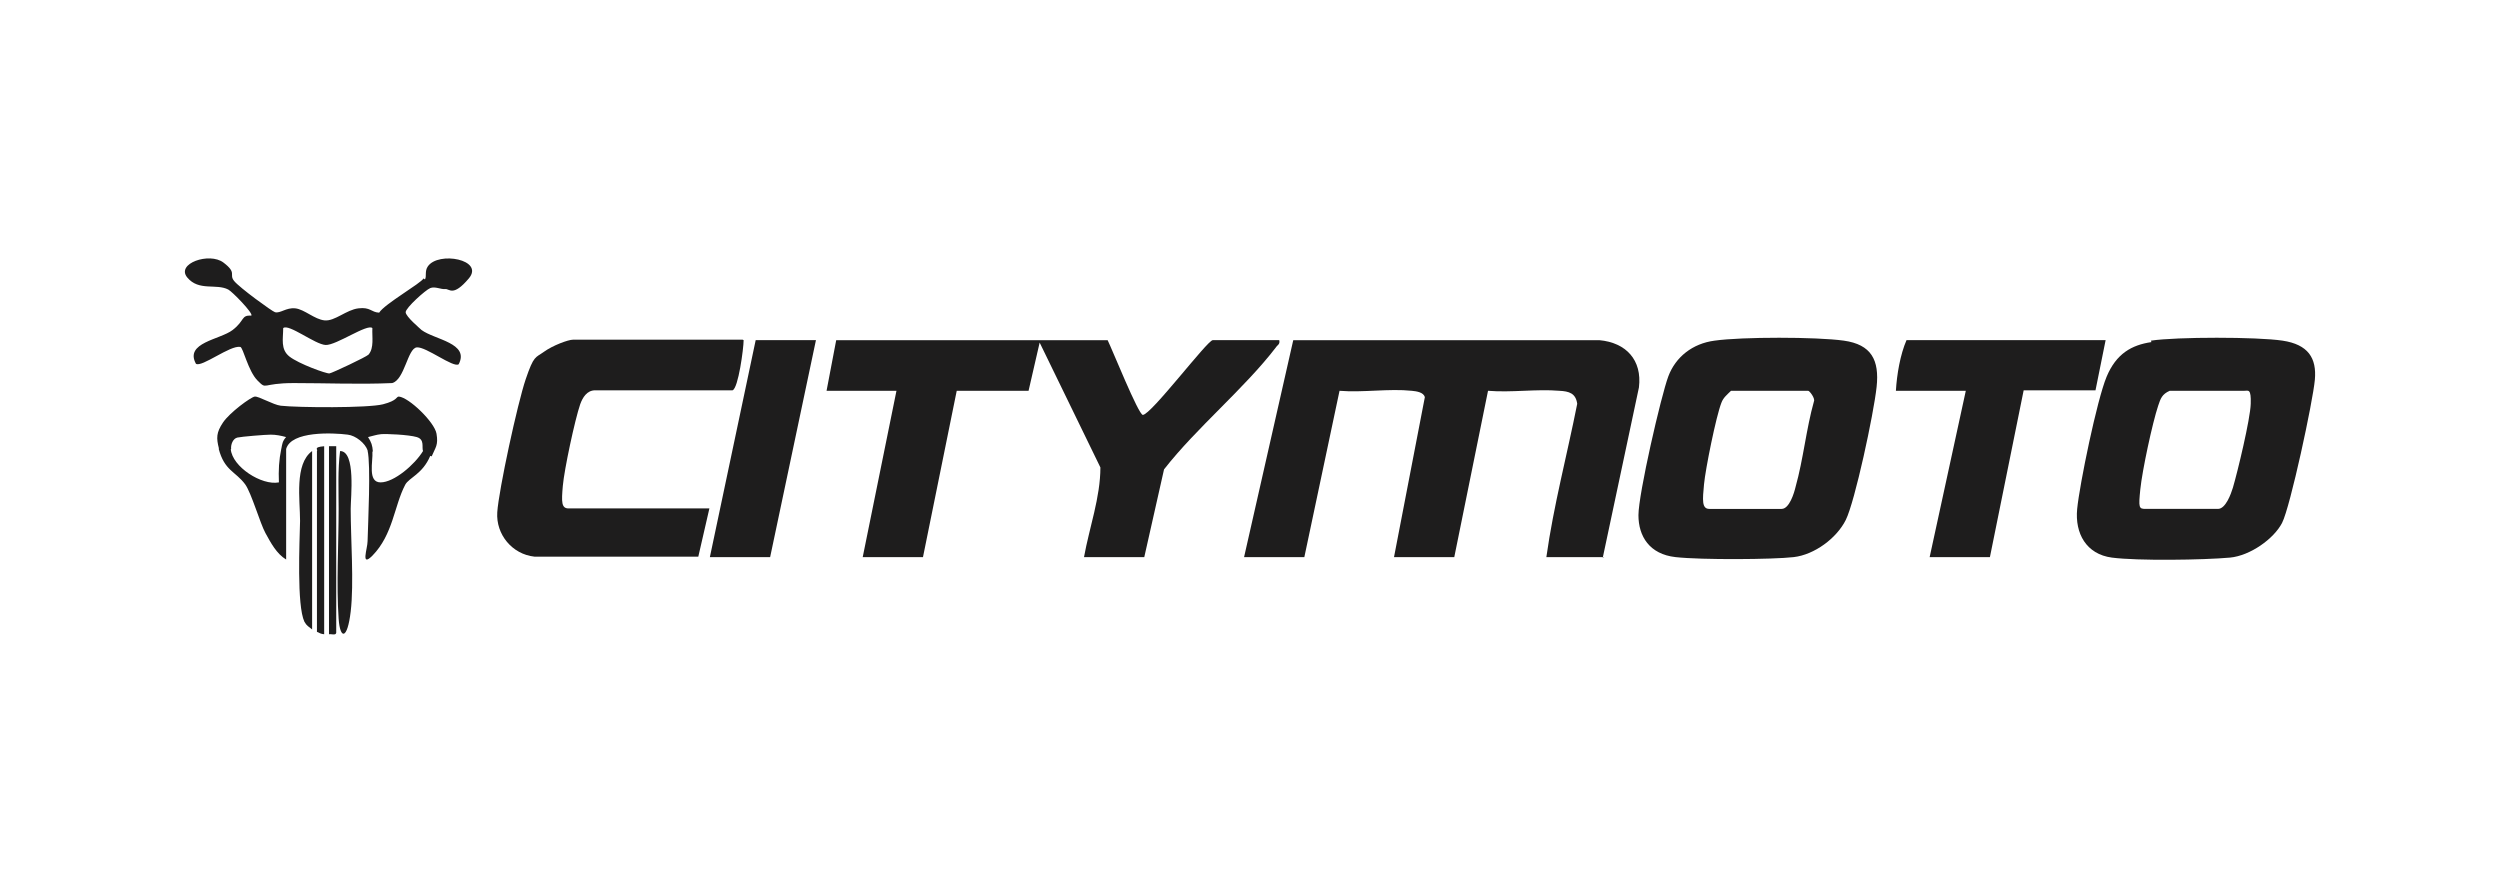 <?xml version="1.0" encoding="UTF-8"?>
<svg id="Vrstva_1" xmlns="http://www.w3.org/2000/svg" version="1.1" viewBox="0 0 350 125">
  <!-- Generator: Adobe Illustrator 29.6.1, SVG Export Plug-In . SVG Version: 2.1.1 Build 9)  -->
  <defs>
    <style>
      .st0 {
        fill: none;
      }

      .st1 {
        opacity: .5;
      }

      .st1, .st2 {
        fill: #1e1d1d;
      }

      .st3 {
        display: none;
      }
    </style>
  </defs>
  <rect class="st0" y="-37.5" width="350" height="200"/>
  <g class="st3">
    <path class="st2" d="M45.302,98.797c0-.486.388-.801,1.165-.946,1.941-.437,3.555-1.274,4.841-2.511,1.285-1.238,1.929-2.875,1.929-4.914,0-.68-.291-1.347-.874-2.002-.582-.655-1.263-1.056-2.038-1.201-.971-.146-1.76-.521-2.366-1.128-.607-.606-.91-1.371-.91-2.293,0-1.067.437-1.966,1.31-2.693.874-.728,1.893-1.092,3.057-1.092,1.893,0,3.445.68,4.659,2.038,1.213,1.359,1.82,3.082,1.82,5.168,0,2.377-.595,4.525-1.784,6.442-1.19,1.917-2.657,3.409-4.404,4.477-1.747,1.067-3.398,1.602-4.95,1.602-.971,0-1.456-.316-1.456-.946ZM58.769,98.797c0-.486.388-.801,1.165-.946,1.94-.437,3.555-1.274,4.841-2.511,1.285-1.238,1.929-2.875,1.929-4.914,0-.68-.291-1.347-.874-2.002-.582-.655-1.263-1.056-2.038-1.201-.971-.146-1.76-.521-2.366-1.128-.607-.606-.91-1.371-.91-2.293,0-1.067.437-1.966,1.31-2.693.874-.728,1.893-1.092,3.057-1.092,1.893,0,3.445.68,4.659,2.038,1.213,1.359,1.82,3.082,1.82,5.168,0,2.377-.595,4.525-1.784,6.442-1.19,1.917-2.657,3.409-4.404,4.477-1.747,1.067-3.398,1.602-4.95,1.602-.971,0-1.456-.316-1.456-.946Z"/>
    <path class="st2" d="M76.609,88.023c0-.339.169-.619.51-.837.339-.218.897-.4,1.674-.546,1.94-.339,3.349-.921,4.222-1.747.874-.825,1.31-2.038,1.31-3.64v-28.827c0-3.057-.098-5.096-.291-6.115-.195-1.019-.558-1.602-1.092-1.747-.777-.193-2.282-.291-4.513-.291h-2.839c-1.31,0-2.584.291-3.822.874-1.238.582-2.148,1.359-2.73,2.329-1.359,2.038-2.475,3.057-3.349,3.057-.486,0-.728-.339-.728-1.019,0-.388.146-.921.437-1.602.776-1.504,1.334-2.85,1.674-4.04.339-1.189.606-2.584.801-4.186.146-1.165.63-1.747,1.456-1.747.242,0,.594.34,1.056,1.019.461.68.764,1.141.91,1.383.339.437,1.031.777,2.075,1.019,1.043.243,2.075.364,3.094.364l26.279-.073c2.766,0,4.828-.339,6.188-1.019.582-.388.97-.679,1.165-.874.097-.048.328-.206.692-.473.364-.266.788-.4,1.274-.4.193,0,.339.158.437.473.097.316.146.668.146,1.056,0,.34-.073.946-.218,1.82l-.51,2.184c-.146.535-.267,1.056-.364,1.565-.098.51-.146,1.081-.146,1.711v1.019c0,.631-.109,1.201-.328,1.711-.218.51-.498.764-.837.764-.389,0-.692-.23-.91-.692-.218-.461-.473-1.225-.764-2.293-.291-1.31-.959-2.293-2.002-2.948-1.044-.655-2.657-.983-4.841-.983h-6.115c-1.068,0-1.845.158-2.329.473-.486.316-.813,1.032-.983,2.147-.171,1.117-.255,2.961-.255,5.533v28.827c0,1.554.448,2.73,1.347,3.531.897.801,2.317,1.419,4.259,1.856.728.146,1.261.328,1.602.546.339.218.51.498.51.837,0,.582-.631.874-1.893.874-1.796,0-3.47-.073-5.023-.218-1.942-.097-3.398-.146-4.368-.146-1.117,0-2.693.049-4.732.146-1.602.146-3.325.218-5.169.218-1.31,0-1.966-.291-1.966-.874Z"/>
    <path class="st2" d="M106.214,87.95c0-.339.133-.606.4-.801.266-.193.692-.364,1.274-.51.97-.193,1.674-.521,2.111-.983.437-.461.655-1.056.655-1.784v-16.015c0-1.31-.194-2.366-.582-3.167-.389-.801-1.092-1.322-2.111-1.565-.194-.048-.376-.169-.546-.364-.171-.193-.255-.437-.255-.728,0-.485.242-.825.728-1.019,1.261-.339,2.657-.849,4.186-1.529,1.529-.679,2.85-1.334,3.967-1.966.63-.388,1.067-.582,1.31-.582.339,0,.51.195.51.582l-.218,5.605c0,.195.048.291.146.291,1.261-1.601,2.657-2.912,4.186-3.931,1.529-1.019,3.021-1.529,4.477-1.529,1.261,0,2.232.255,2.912.764.679.51,1.019,1.177,1.019,2.002,0,.922-.353,1.893-1.056,2.912-.704,1.019-1.468,1.529-2.293,1.529-.389,0-1.165-.266-2.329-.801-.195-.097-.546-.255-1.056-.473s-.959-.328-1.347-.328c-1.408,0-2.573.486-3.494,1.456-.923.971-1.383,2.621-1.383,4.95v13.686c0,.728.291,1.31.874,1.747.582.437,1.553.874,2.912,1.31.582.146,1.007.316,1.274.51.266.195.4.437.4.728,0,.582-.462.874-1.383.874-1.408,0-2.693-.073-3.858-.218-1.456-.097-2.573-.146-3.349-.146-.777,0-1.796.049-3.057.146-1.019.146-2.209.218-3.567.218-.971,0-1.456-.291-1.456-.874Z"/>
    <path class="st2" d="M130.353,87.95c0-.533.51-.946,1.529-1.237,1.213-.339,2.062-.692,2.548-1.056.485-.364.728-.934.728-1.711v-15.724c0-3.105-1.092-4.828-3.276-5.169-.486-.048-.728-.412-.728-1.092,0-.582.218-.897.655-.946,3.154-.679,6.139-1.965,8.954-3.858.582-.339.97-.51,1.165-.51.388,0,.582.194.582.582,0,.291-.098,1.408-.291,3.349-.291,2.912-.437,5.169-.437,6.77v16.598c0,.728.255,1.299.764,1.711.51.413,1.347.764,2.511,1.056,1.019.291,1.529.704,1.529,1.237,0,.582-.437.874-1.31.874-1.263,0-2.451-.073-3.567-.218-1.359-.097-2.451-.146-3.276-.146-.826,0-1.869.049-3.13.146-1.019.146-2.209.218-3.567.218-.922,0-1.383-.291-1.383-.874ZM135.194,50.351c-.85-.849-1.274-1.88-1.274-3.094,0-1.261.424-2.317,1.274-3.167.849-.849,1.88-1.274,3.094-1.274,1.261,0,2.329.425,3.203,1.274.874.85,1.31,1.905,1.31,3.167,0,1.214-.437,2.245-1.31,3.094-.874.85-1.942,1.274-3.203,1.274-1.214,0-2.245-.424-3.094-1.274Z"/>
    <path class="st2" d="M169.044,89.406l.146-2.111c.146-.874.218-1.674.218-2.402v-.582c-3.397,3.543-7.352,5.314-11.866,5.314-2.378,0-4.331-.826-5.86-2.475-1.529-1.649-2.293-3.882-2.293-6.697v-14.414c0-1.067-.243-1.929-.728-2.584-.486-.655-1.263-1.152-2.33-1.492-.68-.193-1.019-.606-1.019-1.238,0-.728.364-1.14,1.092-1.238,1.649-.097,3.032-.242,4.149-.437,1.116-.193,2.523-.51,4.222-.946.485-.097.801-.146.946-.146.582,0,.849.34.801,1.019-.34,2.087-.51,3.956-.51,5.605v14.123c0,1.747.557,3.239,1.674,4.477,1.116,1.238,2.402,1.881,3.858,1.929,1.261,0,2.304-.097,3.13-.291.825-.193,1.625-.606,2.402-1.237,1.747-1.358,2.621-3.081,2.621-5.169v-12.739c0-1.261-.473-2.195-1.419-2.803-.946-.606-1.978-.934-3.094-.983-1.068,0-1.601-.437-1.601-1.31,0-.825.533-1.238,1.601-1.238,2.668-.097,4.671-.23,6.006-.4,1.334-.169,2.705-.448,4.113-.837.291-.097.557-.146.801-.146.291,0,.534.073.728.218.194.146.291.34.291.582,0,.146-.025.28-.073.4-.049.122-.098.255-.146.4-.098.582-.207,1.432-.328,2.548-.122,1.117-.182,1.966-.182,2.548v16.816c0,2.233.437,3.349,1.31,3.349l2.912-.146c.776,0,1.165.364,1.165,1.092,0,.68-.364,1.068-1.092,1.165-1.845.243-3.483.582-4.914,1.019-1.432.437-2.948.97-4.55,1.602-.68.339-1.214.51-1.601.51-.389,0-.583-.218-.583-.655Z"/>
    <path class="st2" d="M182.27,87.95c0-.339.133-.594.4-.764.266-.169.692-.351,1.274-.546,1.019-.339,1.771-.667,2.257-.983.485-.315.728-.91.728-1.784v-16.015c0-1.407-.171-2.511-.51-3.312-.34-.801-1.019-1.298-2.038-1.492-.486-.097-.728-.437-.728-1.019,0-.63.218-.97.655-1.019,1.747-.437,3.227-.946,4.441-1.529,1.212-.582,2.621-1.358,4.222-2.329.388-.193.63-.291.728-.291.339,0,.51.195.51.582l-.146,1.602c-.049.34-.098.777-.146,1.31-.049.535-.073,1.092-.073,1.674,0,.486.048.777.146.874h.146c3.349-3.251,7.061-4.877,11.138-4.877,3.396,0,5.799,1.747,7.207,5.241h.218c3.494-3.494,7.352-5.241,11.575-5.241,2.281,0,4.113.983,5.496,2.948s2.075,4.38,2.075,7.243v15.724c0,.874.23,1.456.692,1.747.461.291,1.225.607,2.293.946.533.146.934.316,1.201.51.266.195.4.462.4.801,0,.582-.462.874-1.383.874-1.31,0-2.451-.073-3.422-.218-1.165-.097-2.16-.146-2.985-.146-.826,0-1.82.049-2.985.146-.922.146-2.063.218-3.421.218-.922,0-1.383-.291-1.383-.874,0-.339.133-.606.4-.801.266-.193.667-.364,1.201-.51.874-.242,1.54-.533,2.002-.874.461-.339.692-.897.692-1.674v-15.214c0-1.747-.51-3.276-1.529-4.586-1.019-1.31-2.233-1.965-3.64-1.965-2.233,0-4.102.631-5.605,1.893-1.117.874-1.674,2.355-1.674,4.441v15.287c0,.874.242,1.481.728,1.82.485.34,1.212.631,2.184.874.533.195.934.377,1.201.546.266.171.4.425.4.764,0,.582-.462.874-1.383.874-1.31,0-2.451-.073-3.421-.218-1.165-.097-2.16-.146-2.985-.146-.826,0-1.82.049-2.985.146-.923.146-2.063.218-3.422.218-.389,0-.717-.073-.983-.218-.267-.146-.4-.364-.4-.655,0-.339.133-.594.4-.764.266-.169.667-.351,1.201-.546.874-.242,1.553-.533,2.038-.874.485-.339.728-.897.728-1.674v-15.214c0-1.747-.498-3.263-1.492-4.55-.995-1.285-2.22-1.953-3.676-2.002-2.136,0-4.004.631-5.605,1.893-1.068.728-1.601,2.184-1.601,4.368v15.36c0,.826.218,1.408.655,1.747.437.34,1.116.655,2.038.946.533.195.934.377,1.201.546.266.171.4.425.4.764,0,.582-.462.874-1.383.874-1.359,0-2.475-.073-3.349-.218-1.165-.097-2.136-.146-2.912-.146-.777,0-1.796.049-3.057.146-.922.146-2.087.218-3.494.218-.971,0-1.456-.291-1.456-.874Z"/>
    <path class="st2" d="M237.391,87.95c0-.339.121-.606.364-.801.242-.193.63-.339,1.165-.437,1.212-.339,2.038-.715,2.475-1.128.437-.412.655-1.079.655-2.002v-20.601c-1.505,0-2.766-.048-3.785-.146-.195-.048-.413-.255-.655-.619-.243-.364-.364-.692-.364-.983,0-.193.193-.364.582-.51,1.067-.485,2.475-1.165,4.222-2.038.097-5.096,1.03-9.245,2.803-12.448,1.771-3.203,3.942-5.508,6.515-6.916,2.572-1.407,5.12-2.111,7.644-2.111,2.863,0,4.998.413,6.406,1.238,1.407.826,2.111,2.014,2.111,3.567,0,1.019-.243,1.809-.728,2.366-.486.558-1.117.837-1.893.837-.389,0-.764-.146-1.128-.437-.364-.291-.837-.752-1.42-1.383-.874-.921-1.796-1.662-2.766-2.22-.971-.557-2.184-.837-3.64-.837-2.233,0-3.992.971-5.278,2.912-1.286,1.942-1.929,4.83-1.929,8.663v6.26c0,.535.315.801.946.801h8.735c.339,0,.594.085.764.255.17.171.255.4.255.692,0,.922-.146,1.674-.437,2.257-.243.389-.462.582-.655.582h-7.789c-.728,0-1.214.098-1.456.291-.243.195-.364.51-.364.946v19.145c0,1.117.315,1.918.946,2.402.63.486,1.917.85,3.858,1.092.533.098.921.243,1.165.437.242.195.364.462.364.801,0,.291-.122.522-.364.692-.243.17-.558.255-.946.255-1.505,0-2.961-.073-4.368-.218-1.747-.097-3.034-.146-3.858-.146-.826,0-1.869.049-3.13.146-1.019.146-2.209.218-3.567.218-.971,0-1.456-.291-1.456-.874Z"/>
    <path class="st2" d="M261.937,88.642c-.995-.655-1.809-1.48-2.439-2.475-.631-.994-.946-1.977-.946-2.948,0-1.553.437-2.814,1.31-3.785.874-.97,2.281-1.868,4.222-2.693l7.061-2.985c.97-.388,1.553-.728,1.747-1.019.193-.291.315-.946.364-1.966l.146-4.441c.048-1.358-.28-2.463-.983-3.312-.704-.849-1.687-1.274-2.948-1.274-.68,0-1.372.122-2.075.364-.704.243-1.274.558-1.711.946-.389.389-.582,1.019-.582,1.893l.073,1.601c0,.389-.692.935-2.075,1.638-1.383.704-2.488,1.056-3.312,1.056-.291,0-.522-.097-.692-.291-.171-.193-.255-.412-.255-.655,0-1.602,1.019-3.276,3.057-5.023,1.698-1.504,3.64-2.754,5.824-3.749,2.184-.994,4.052-1.492,5.605-1.492,2.038,0,3.688.692,4.95,2.075,1.261,1.383,1.868,3.167,1.82,5.351l-.364,16.452c-.049,1.068.17,1.942.655,2.621.485.68,1.092,1.019,1.82,1.019,1.165,0,2.038-.291,2.621-.874.193-.193.364-.291.51-.291.242,0,.448.085.619.255.169.171.255.353.255.546,0,.535-.34,1.141-1.019,1.82-.826.826-1.711,1.468-2.657,1.929-.946.461-1.856.692-2.73.692-2.475,0-4.417-1.31-5.824-3.931h-.218c-1.601,1.408-3.106,2.415-4.513,3.021-1.408.606-2.864.91-4.368.91-.971,0-1.954-.328-2.948-.983ZM272.238,84.165c.485-.485.752-1.358.801-2.621l.146-4.149v-.364c0-.679-.218-1.019-.655-1.019-.291,0-.704.122-1.238.364-2.136.826-3.652,1.674-4.55,2.548-.899.874-1.347,1.869-1.347,2.985,0,1.214.328,2.147.983,2.803.655.655,1.42.983,2.293.983,1.358,0,2.548-.51,3.567-1.529Z"/>
    <path class="st2" d="M291.231,39.104c0,.486-.389.801-1.165.946-1.942.437-3.556,1.274-4.841,2.512-1.286,1.238-1.929,2.875-1.929,4.914,0,.68.291,1.347.874,2.002.582.655,1.261,1.056,2.038,1.201.97.146,1.759.522,2.366,1.128.606.607.91,1.372.91,2.293,0,1.068-.437,1.965-1.31,2.693-.874.728-1.893,1.092-3.057,1.092-1.893,0-3.447-.679-4.659-2.038-1.214-1.358-1.82-3.081-1.82-5.169,0-2.377.594-4.525,1.784-6.442,1.189-1.917,2.657-3.409,4.404-4.477,1.747-1.067,3.396-1.602,4.95-1.602.97,0,1.456.316,1.456.946Z"/>
    <path class="st2" d="M304.698,39.104c0,.486-.389.801-1.165.946-1.942.437-3.556,1.274-4.841,2.512-1.286,1.238-1.929,2.875-1.929,4.914,0,.68.291,1.347.874,2.002.582.655,1.261,1.056,2.038,1.201.97.146,1.758.522,2.366,1.128.606.607.91,1.372.91,2.293,0,1.068-.437,1.965-1.31,2.693-.874.728-1.893,1.092-3.057,1.092-1.893,0-3.447-.679-4.659-2.038-1.214-1.358-1.82-3.081-1.82-5.169,0-2.377.594-4.525,1.784-6.442,1.189-1.917,2.657-3.409,4.404-4.477,1.747-1.067,3.396-1.602,4.95-1.602.97,0,1.456.316,1.456.946Z"/>
    <path class="st2" d="M291.623,88.702c-1.038-.615-1.861-1.442-2.469-2.48-.608-1.038-.912-2.172-.912-3.403,0-1.231.304-2.365.912-3.403.608-1.038,1.435-1.865,2.48-2.48,1.045-.615,2.183-.923,3.414-.923,1.231,0,2.365.308,3.403.923,1.038.616,1.861,1.442,2.469,2.48.608,1.038.912,2.173.912,3.403,0,1.231-.308,2.365-.923,3.403-.616,1.038-1.442,1.865-2.48,2.48-1.038.616-2.173.923-3.403.923-1.231,0-2.365-.308-3.403-.923ZM297.94,87.934c.89-.534,1.594-1.253,2.113-2.158.519-.904.779-1.891.779-2.958,0-1.038-.26-2.002-.779-2.892-.519-.89-1.223-1.594-2.113-2.113-.89-.519-1.854-.779-2.892-.779-1.053,0-2.021.26-2.903.779-.882.519-1.583,1.223-2.102,2.113-.519.89-.779,1.854-.779,2.892,0,1.068.256,2.054.767,2.958.512.905,1.208,1.624,2.091,2.158.882.534,1.85.801,2.903.801,1.053,0,2.024-.267,2.914-.801ZM296.405,85.298c-.564-.645-.986-1.309-1.268-1.991-.074-.207-.297-.311-.667-.311-.193,0-.289.074-.289.222v1.757c0,.222.067.378.2.467s.334.171.601.245c.252.089.378.2.378.334,0,.074-.033.137-.1.189-.067.052-.137.078-.211.078-.237,0-.519-.015-.845-.044-.326-.03-.578-.044-.756-.044s-.4.015-.667.044c-.297.03-.564.044-.801.044-.059,0-.126-.03-.2-.089-.074-.059-.111-.119-.111-.178,0-.133.126-.245.378-.334.222-.059.378-.133.467-.222.089-.089.133-.252.133-.489v-4.449c0-.267-.015-.452-.044-.556-.03-.104-.071-.17-.122-.2-.052-.03-.182-.074-.389-.133-.252-.059-.378-.17-.378-.334,0-.074.033-.133.1-.178s.159-.059.278-.044c.104,0,.219.008.345.022.126.015.219.03.278.044.296.03.526.044.69.044.207,0,.519-.015.934-.044.356-.044.734-.067,1.134-.067.667,0,1.223.156,1.668.467.445.311.667.742.667,1.29,0,.43-.13.797-.389,1.101-.26.304-.582.53-.968.678-.059.015-.089.044-.089.089s.007.086.022.122c.015.037.03.071.045.1.178.445.419.864.723,1.257.304.393.612.712.923.956.311.245.571.367.779.367h.133c.104,0,.156.037.156.111,0,.193-.111.349-.334.467-.222.119-.489.178-.801.178-.504,0-1.038-.323-1.602-.968ZM295.816,81.94c.304-.259.456-.582.456-.968,0-.37-.126-.663-.378-.879-.252-.215-.578-.323-.979-.323-.282,0-.478.048-.589.145-.111.097-.167.249-.167.456v1.535c0,.178.048.293.145.345.096.052.234.078.412.078.43,0,.797-.13,1.101-.389Z"/>
  </g>
  <g class="st3">
    <polygon class="st1" points="33.301 39.189 33.301 45.849 26.641 45.849 26.641 52.51 33.301 52.51 33.301 59.17 26.641 59.17 26.641 65.83 33.301 65.83 33.301 72.49 26.641 72.49 26.641 79.151 33.301 79.151 33.301 85.811 59.943 85.811 59.943 39.189 33.301 39.189"/>
    <polygon class="st2" points="26.641 79.151 26.641 72.49 33.301 72.49 33.301 65.83 26.641 65.83 26.641 59.17 33.301 59.17 33.301 52.51 26.641 52.51 26.641 45.849 33.301 45.849 33.301 39.189 26.641 39.189 0 39.189 0 85.811 26.641 85.811 33.301 85.811 33.301 79.151 26.641 79.151"/>
    <g>
      <path class="st2" d="M91.449,50.415v24.029h-4.813l-10.897-16.466v16.466h-4.813v-24.029h4.813l10.897,16.501v-16.501h4.813Z"/>
      <path class="st2" d="M101.581,55.091c3.06,0,5.156,1.444,6.291,3.025v-2.716h4.847v19.044h-4.847v-2.784c-1.134,1.65-3.3,3.094-6.325,3.094-4.813,0-8.663-3.953-8.663-9.9,0-5.947,3.85-9.763,8.697-9.763ZM102.818,59.319c-2.578,0-5.019,1.925-5.019,5.534,0,3.61,2.441,5.672,5.019,5.672,2.647,0,5.053-1.994,5.053-5.603,0-3.61-2.406-5.603-5.053-5.603ZM107.218,46.531v3.919l-7.906,3.609v-3.438l7.906-4.091Z"/>
      <path class="st2" d="M126.133,55.091c4.881,0,8.697,3.816,8.697,9.763,0,5.947-3.816,9.9-8.697,9.9-2.991,0-5.122-1.375-6.291-3.025v2.716h-4.813v-25.438h4.813v9.178c1.169-1.753,3.403-3.094,6.291-3.094ZM124.861,59.319c-2.578,0-5.019,1.994-5.019,5.603,0,3.609,2.441,5.603,5.019,5.603,2.613,0,5.053-2.062,5.053-5.672,0-3.609-2.441-5.534-5.053-5.534Z"/>
      <path class="st2" d="M148.289,55.4h5.122l-11.791,28.051h-5.122l4.125-9.488-7.632-18.563h5.397l4.916,13.304,4.985-13.304Z"/>
      <path class="st2" d="M155.168,59.353h-2.269v-3.953h2.269v-4.709h4.847v4.709h4.263v3.953h-4.263v9.213c0,1.272.516,1.822,2.028,1.822h2.234v4.056h-3.025c-3.644,0-6.085-1.547-6.085-5.913v-9.179Z"/>
      <path class="st2" d="M173.288,74.754c-5.535,0-9.557-3.85-9.557-9.831,0-6.016,3.919-9.832,9.557-9.832,5.5,0,9.384,3.747,9.384,9.419,0,.619-.034,1.238-.137,1.856h-13.922c.241,2.819,2.166,4.4,4.572,4.4,2.062,0,3.197-1.031,3.816-2.303h5.191c-1.031,3.506-4.194,6.291-8.903,6.291ZM168.647,63.135h9.041c-.069-2.51-2.063-4.091-4.538-4.091-2.303,0-4.125,1.478-4.503,4.091Z"/>
      <path class="st2" d="M183.831,49.006h4.813v14.472l6.394-8.079h6.256l-8.388,9.557,8.457,9.488h-6.256l-6.462-8.113v8.113h-4.813v-25.438Z"/>
      <path class="st2" d="M216.936,74.685c-4.985,0-8.835-2.613-8.903-7.15h5.156c.137,1.925,1.41,3.197,3.644,3.197,2.269,0,3.609-1.203,3.609-2.922,0-5.191-12.376-2.062-12.341-10.76,0-4.331,3.507-6.944,8.457-6.944,4.916,0,8.285,2.509,8.594,6.841h-5.294c-.103-1.581-1.375-2.819-3.438-2.853-1.891-.069-3.3.859-3.3,2.819,0,4.813,12.307,2.131,12.307,10.588,0,3.781-3.025,7.185-8.491,7.185Z"/>
      <path class="st2" d="M235.404,74.754c-5.534,0-9.557-3.85-9.557-9.831,0-6.016,3.919-9.832,9.557-9.832,5.5,0,9.384,3.747,9.384,9.419,0,.619-.034,1.238-.137,1.856h-13.923c.241,2.819,2.166,4.4,4.572,4.4,2.063,0,3.197-1.031,3.816-2.303h5.191c-1.031,3.506-4.194,6.291-8.903,6.291ZM230.763,63.135h9.041c-.069-2.51-2.063-4.091-4.538-4.091-2.303,0-4.125,1.478-4.504,4.091Z"/>
      <path class="st2" d="M253.552,55.091c2.509,0,4.916,1.169,6.222,2.956v-9.041h4.881v25.438h-4.881v-2.819c-1.134,1.753-3.266,3.128-6.256,3.128-4.847,0-8.697-3.953-8.697-9.9,0-5.947,3.85-9.763,8.732-9.763ZM254.755,59.319c-2.578,0-5.019,1.925-5.019,5.534,0,3.61,2.441,5.672,5.019,5.672,2.647,0,5.053-1.994,5.053-5.603,0-3.61-2.406-5.603-5.053-5.603Z"/>
      <path class="st2" d="M266.966,49.006h4.813v25.438h-4.813v-25.438Z"/>
      <path class="st2" d="M281.686,55.091c3.06,0,5.156,1.444,6.291,3.025v-2.716h4.847v19.044h-4.847v-2.784c-1.135,1.65-3.3,3.094-6.325,3.094-4.812,0-8.663-3.953-8.663-9.9,0-5.947,3.85-9.763,8.697-9.763ZM282.924,59.319c-2.578,0-5.019,1.925-5.019,5.534,0,3.61,2.441,5.672,5.019,5.672,2.647,0,5.053-1.994,5.053-5.603,0-3.61-2.406-5.603-5.053-5.603ZM287.324,46.531v3.919l-7.907,3.609v-3.438l7.907-4.091Z"/>
      <path class="st2" d="M303.458,55.091c4.744,0,7.941,2.475,8.972,6.738h-5.191c-.55-1.616-1.822-2.647-3.816-2.647-2.681,0-4.469,2.028-4.469,5.741,0,3.713,1.788,5.706,4.469,5.706,1.994,0,3.231-.894,3.816-2.613h5.191c-1.031,4.056-4.228,6.738-8.972,6.738-5.5,0-9.419-3.85-9.419-9.831,0-5.982,3.919-9.832,9.419-9.832ZM308.304,47.768v3.506l-5.088,2.784-5.122-2.784v-3.506l5.122,2.956,5.088-2.956Z"/>
      <path class="st2" d="M321.925,74.754c-5.534,0-9.557-3.85-9.557-9.831,0-6.016,3.919-9.832,9.557-9.832,5.5,0,9.384,3.747,9.384,9.419,0,.619-.034,1.238-.137,1.856h-13.923c.241,2.819,2.166,4.4,4.572,4.4,2.063,0,3.197-1.031,3.816-2.303h5.191c-1.031,3.506-4.194,6.291-8.903,6.291ZM317.284,63.135h9.041c-.069-2.51-2.063-4.091-4.538-4.091-2.303,0-4.125,1.478-4.504,4.091Z"/>
      <path class="st2" d="M332.468,49.006h4.813v14.472l6.394-8.079h6.256l-8.388,9.557,8.457,9.488h-6.256l-6.462-8.113v8.113h-4.813v-25.438Z"/>
    </g>
  </g>
  <g class="st3">
    <g>
      <path class="st2" d="M143.547,32.5h21.965c10.946,0,18.9,7.371,18.9,18.827,0,11.384-7.881,19.046-18.9,19.046h-13.5v22.184h-8.465v-60.057ZM164.199,63.075c7.223,0,11.675-4.524,11.675-11.749,0-7.224-4.451-11.457-11.603-11.457h-12.259v23.206h12.187ZM188.571,32.5h34.881v7.297h-26.488v18.828h21.527v7.297h-21.527v19.338h27.95v7.298h-36.34l-.003-60.057ZM229.508,32.5h8.393v52.759h26.926v7.298h-35.319v-60.056ZM269.426,32.5h8.465v60.057h-8.392v-60.058l-.073.001ZM81.958,48.043c0-4.743,4.525-8.758,10.874-8.758,4.159,0,7.735,1.533,10.07,2.92,2.19-1.824,4.525-3.43,6.86-4.816-.73-.729-6.495-5.984-16.93-5.984-11.31.073-19.338,7.444-19.338,16.857,0,18.462,29.117,15.69,29.117,28.678,0,5.692-4.743,8.83-10.362,8.83-8.903,0-15.325-6.495-15.325-6.495l-4.816,6.421s7.15,7.882,19.921,7.882c11.894,0,19.046-7.662,19.046-16.93,0-19.484-29.116-16.127-29.116-28.607l-0.0.002Z"/>
      <path class="st2" d="M130.338,92.639h7.371v-59.911c-3.941.292-21.892,2.263-34.079,14.595-11.53,11.749-15.836,24.154-17.514,32.035-1.168,5.327-1.679,9.924-1.971,12.333,0,.146-.146.803-.146.803l.22.073c4.159,1.167,8.319,1.022,8.319,1.022v-.292c-.073-1.97,0-14.595,7.151-26.782,7.516-12.769,11.822-15.616,15.543-18.243,7.079-4.962,15.033-5.765,15.033-5.765v50.133l.074-.001Z"/>
    </g>
  </g>
  <g class="st3">
    <path class="st2" d="M216.504,55.272c-4.022,0-7.292,3.497-7.292,7.832,0,4.321,3.269,7.818,7.292,7.818,4.037,0,7.292-3.497,7.292-7.818,0-4.335-3.255-7.832-7.292-7.832Z"/>
    <polygon class="st2" points="206.497 76.849 206.497 76.849 206.497 76.849 206.497 76.849"/>
    <path class="st2" d="M95.475,22.737v79.525h159.051V22.737H95.475ZM131.918,70.922c3.084,0,4.747-1.777,5.344-2.729h13.276c-1.194,6.638-6.993,14.583-18.62,14.583-11.613,0-19.316-6.638-19.316-17.895,0-13.048,9.239-21.704,21.093-21.704,13.517,0,18.137,8.187,18.506,14.825h-13.403c-.355-1.066-1.89-2.729-5.103-2.729h-0c-4.733,0-7.221,4.264-7.221,9.011,0,4.037,2.004,6.638,5.444,6.638ZM185.035,81.823h-9.367c-9.608,0-15.408-4.15-13.403-14.342l2.26-11.968h-9.011l2.26-11.271h8.884l2.487-12.792h13.986l-2.487,12.92h11.74l-2.246,11.257h-11.74l-1.663,8.77c-.824,4.037.597,5.344,4.506,5.344h6.041l-2.246,12.082ZM218.579,82.42c-6.751.114-10.305-2.843-12.082-5.572l-3.681,18.62h-13.517l9.964-51.226h13.873l-.952,4.989c1.663-2.487,5.103-5.7,10.788-5.7,8.528,0,14.583,6.41,14.583,17.199,0,13.276-8.77,21.69-18.975,21.69Z"/>
  </g>
  <g>
    <path class="st2" d="M224.59,77.997h-8.1c1.012-7.222,2.902-14.309,4.32-21.464-.202-1.485-1.147-1.755-2.497-1.822-3.172-.27-6.75.27-9.99,0l-4.725,23.287h-8.437l4.32-22.409c-.202-.675-1.147-.81-1.822-.877-3.172-.337-6.885.27-10.125,0l-4.927,23.287h-8.437l6.885-30.374h42.861c3.712.337,6.007,2.767,5.535,6.615l-5.062,23.827.203-.067Z"/>
    <path class="st2" d="M155.068,47.623c.607,1.215,4.32,10.462,4.927,10.462,1.147,0,9.045-10.462,9.787-10.462h9.315c.135.607-.27.675-.472,1.012-4.455,5.805-11.07,11.205-15.659,17.077l-2.767,12.285h-8.437c.742-4.117,2.295-8.37,2.295-12.555l-8.505-17.482-1.552,6.75h-10.057l-4.725,23.287h-8.437l4.725-23.287h-9.787l1.35-7.087h38.136l-.135 0Z"/>
    <path class="st2" d="M301.132,47.69c3.577-.54,14.849-.54,18.427,0s4.792,2.43,4.522,5.467c-.27,3.037-3.442,17.819-4.59,20.047s-4.455,4.59-7.29,4.86c-3.712.337-12.96.472-16.537,0-3.577-.472-5.197-3.375-4.86-6.817s2.767-15.254,4.117-18.494,3.51-4.455,6.277-4.86l-.068-.202ZM303.764,54.71c-1.08.472-1.282,1.08-1.62,2.092-.81,2.43-2.227,9.045-2.497,11.677s-.202,2.767.742,2.767h10.125c1.08,0,1.822-2.092,2.092-2.97.675-2.295,2.43-9.585,2.497-11.745s-.337-1.822-.877-1.822h-10.462l-0.0 0Z"/>
    <path class="st2" d="M240.047,47.69c3.78-.54,14.242-.54,18.089,0s4.995,2.7,4.59,6.48c-.405,3.78-3.037,16.064-4.32,18.629s-4.387,4.86-7.29,5.197-12.892.405-16.537,0-5.197-2.902-5.197-5.872,3.172-16.739,4.185-19.439,3.375-4.59,6.48-4.995ZM242.342,54.71c-.54.54-1.08.945-1.35,1.687-.742,1.89-2.227,9.247-2.43,11.407s-.337,3.442.742,3.442h10.125c1.08,0,1.755-2.227,1.957-3.105,1.08-3.847,1.485-8.1,2.565-11.947.202-.405-.607-1.485-.81-1.485h-10.8l0.0 0Z"/>
    <path class="st2" d="M104.107,47.623c0,1.147-.742,6.75-1.552,7.02h-19.237c-1.147,0-1.755,1.012-2.092,1.957-.742,2.16-2.227,9.112-2.43,11.407s-.202,3.172.81,3.172h19.709l-1.552,6.75h-22.949c-3.105-.337-5.4-3.105-5.197-6.21s2.835-15.254,3.982-18.629,1.35-2.97,2.565-3.847,3.375-1.687,4.05-1.687h23.759l.135.067Z"/>
    <path class="st2" d="M294.787,47.623l-1.417,7.02h-10.057l-4.725,23.354h-8.437l5.062-23.287h-9.787c.135-2.295.607-5.062,1.485-7.087h27.809l.067 0Z"/>
    <path class="st2" d="M59.491,39.118c.27-.405-.067-1.147.405-1.822,1.485-2.16,7.965-.945,5.737,1.687-2.227,2.632-2.7,1.417-3.307,1.485s-1.417-.405-2.092-.135-3.442,2.767-3.442,3.375,2.025,2.295,2.227,2.497c1.822,1.35,6.75,1.822,5.197,4.792-.742.54-4.59-2.497-5.872-2.362s-1.687,4.522-3.442,4.995c-4.59.202-9.18,0-13.769,0s-3.712,1.012-5.062-.337-2.025-4.657-2.43-4.725c-1.417-.27-5.4,2.902-6.21,2.362-1.62-2.97,3.375-3.375,5.13-4.725,1.755-1.35,1.147-2.092,2.632-2.025.27-.337-2.7-3.375-3.24-3.645-1.687-.877-4.117.27-5.737-1.687s3.105-3.577,5.062-2.092.742,1.62,1.485,2.565,5.4,4.32,5.737,4.387c.742.202,1.552-.675,2.835-.54s2.7,1.552,4.117,1.687c1.417.135,3.037-1.485,4.725-1.687s1.755.54,2.902.607c.742-1.215,5.872-4.117,6.21-4.792l.202.135ZM52.134,45.935c-.675-.675-5.062,2.43-6.547,2.362s-5.197-3.037-5.94-2.362c0,1.485-.405,2.97.877,3.982s5.197,2.43,5.602,2.362,5.13-2.295,5.467-2.632c.81-.945.472-2.497.54-3.712Z"/>
    <polygon class="st2" points="114.232 47.623 107.819 77.997 99.382 77.997 105.795 47.623 114.232 47.623"/>
    <path class="st2" d="M61.111,60.717c-.27-1.62-3.847-5.062-5.265-5.197-.405,0-.135.54-2.227,1.08-2.092.54-11.88.472-14.309.202-1.08-.135-3.105-1.35-3.645-1.282-.54.068-3.51,2.227-4.455,3.645-.93,1.396-.943,2.141-.556,3.645h-.044c.81,3.105,2.362,3.172,3.712,4.995.877,1.215,2.092,5.467,2.835,6.817s1.552,2.902,2.902,3.712v-15.473c.697-2.546,6.545-2.278,8.633-2.009,1.1.129,2.436,1.189,2.784,2.227h-.017c.472,2.025.067,10.125,0,12.69,0,1.012-1.012,3.712.675,2.025,2.902-2.97,3.037-6.952,4.59-9.922.54-1.012,2.43-1.485,3.51-4.05l.202.068c.54-1.282.945-1.552.675-3.172ZM39.046,67.534c-2.408.468-6.534-2.179-6.739-4.657h.051c-.068-.675.27-1.485.877-1.62.607-.135,3.915-.405,4.657-.405.742,0,1.417.135,2.16.337-.521.586-.54.986-.662,1.62h-.006c-.337,1.62-.405,3.037-.337,4.725ZM53.282,67.534c-1.861,0-1.041-2.94-1.144-4.32h.064c-.067-.877-.202-1.282-.675-2.025.607-.135,1.147-.337,1.822-.405.675-.067,3.847.068,4.995.405,1.147.337.675,1.417.877,1.957-1.147,1.89-4.05,4.387-5.94,4.387Z"/>
    <path class="st2" d="M45.384,62.472v26.324c-.54-.067-.54-.135-1.012-.337v-25.312c.202-.202-.607-.54,1.012-.675Z"/>
    <path class="st2" d="M42.009,72.934c-.068,3.037-.472,11.812.607,14.107.337.607.607.675,1.08,1.08v-24.974c-2.497,1.822-1.687,6.817-1.687,9.787Z"/>
    <path class="st2" d="M49.097,71.247c0-1.62.742-8.1-1.485-8.1-.337,2.632-.202,5.4-.202,8.1,0,4.86-.337,10.665,0,15.389.202,2.902,1.215,2.97,1.687-1.012.472-3.982,0-10.192,0-14.377Z"/>
    <path class="st2" d="M46.059,62.472v26.324c.337-.067.945.203,1.012-.202v-26.122h-1.012Z"/>
  </g>
</svg>